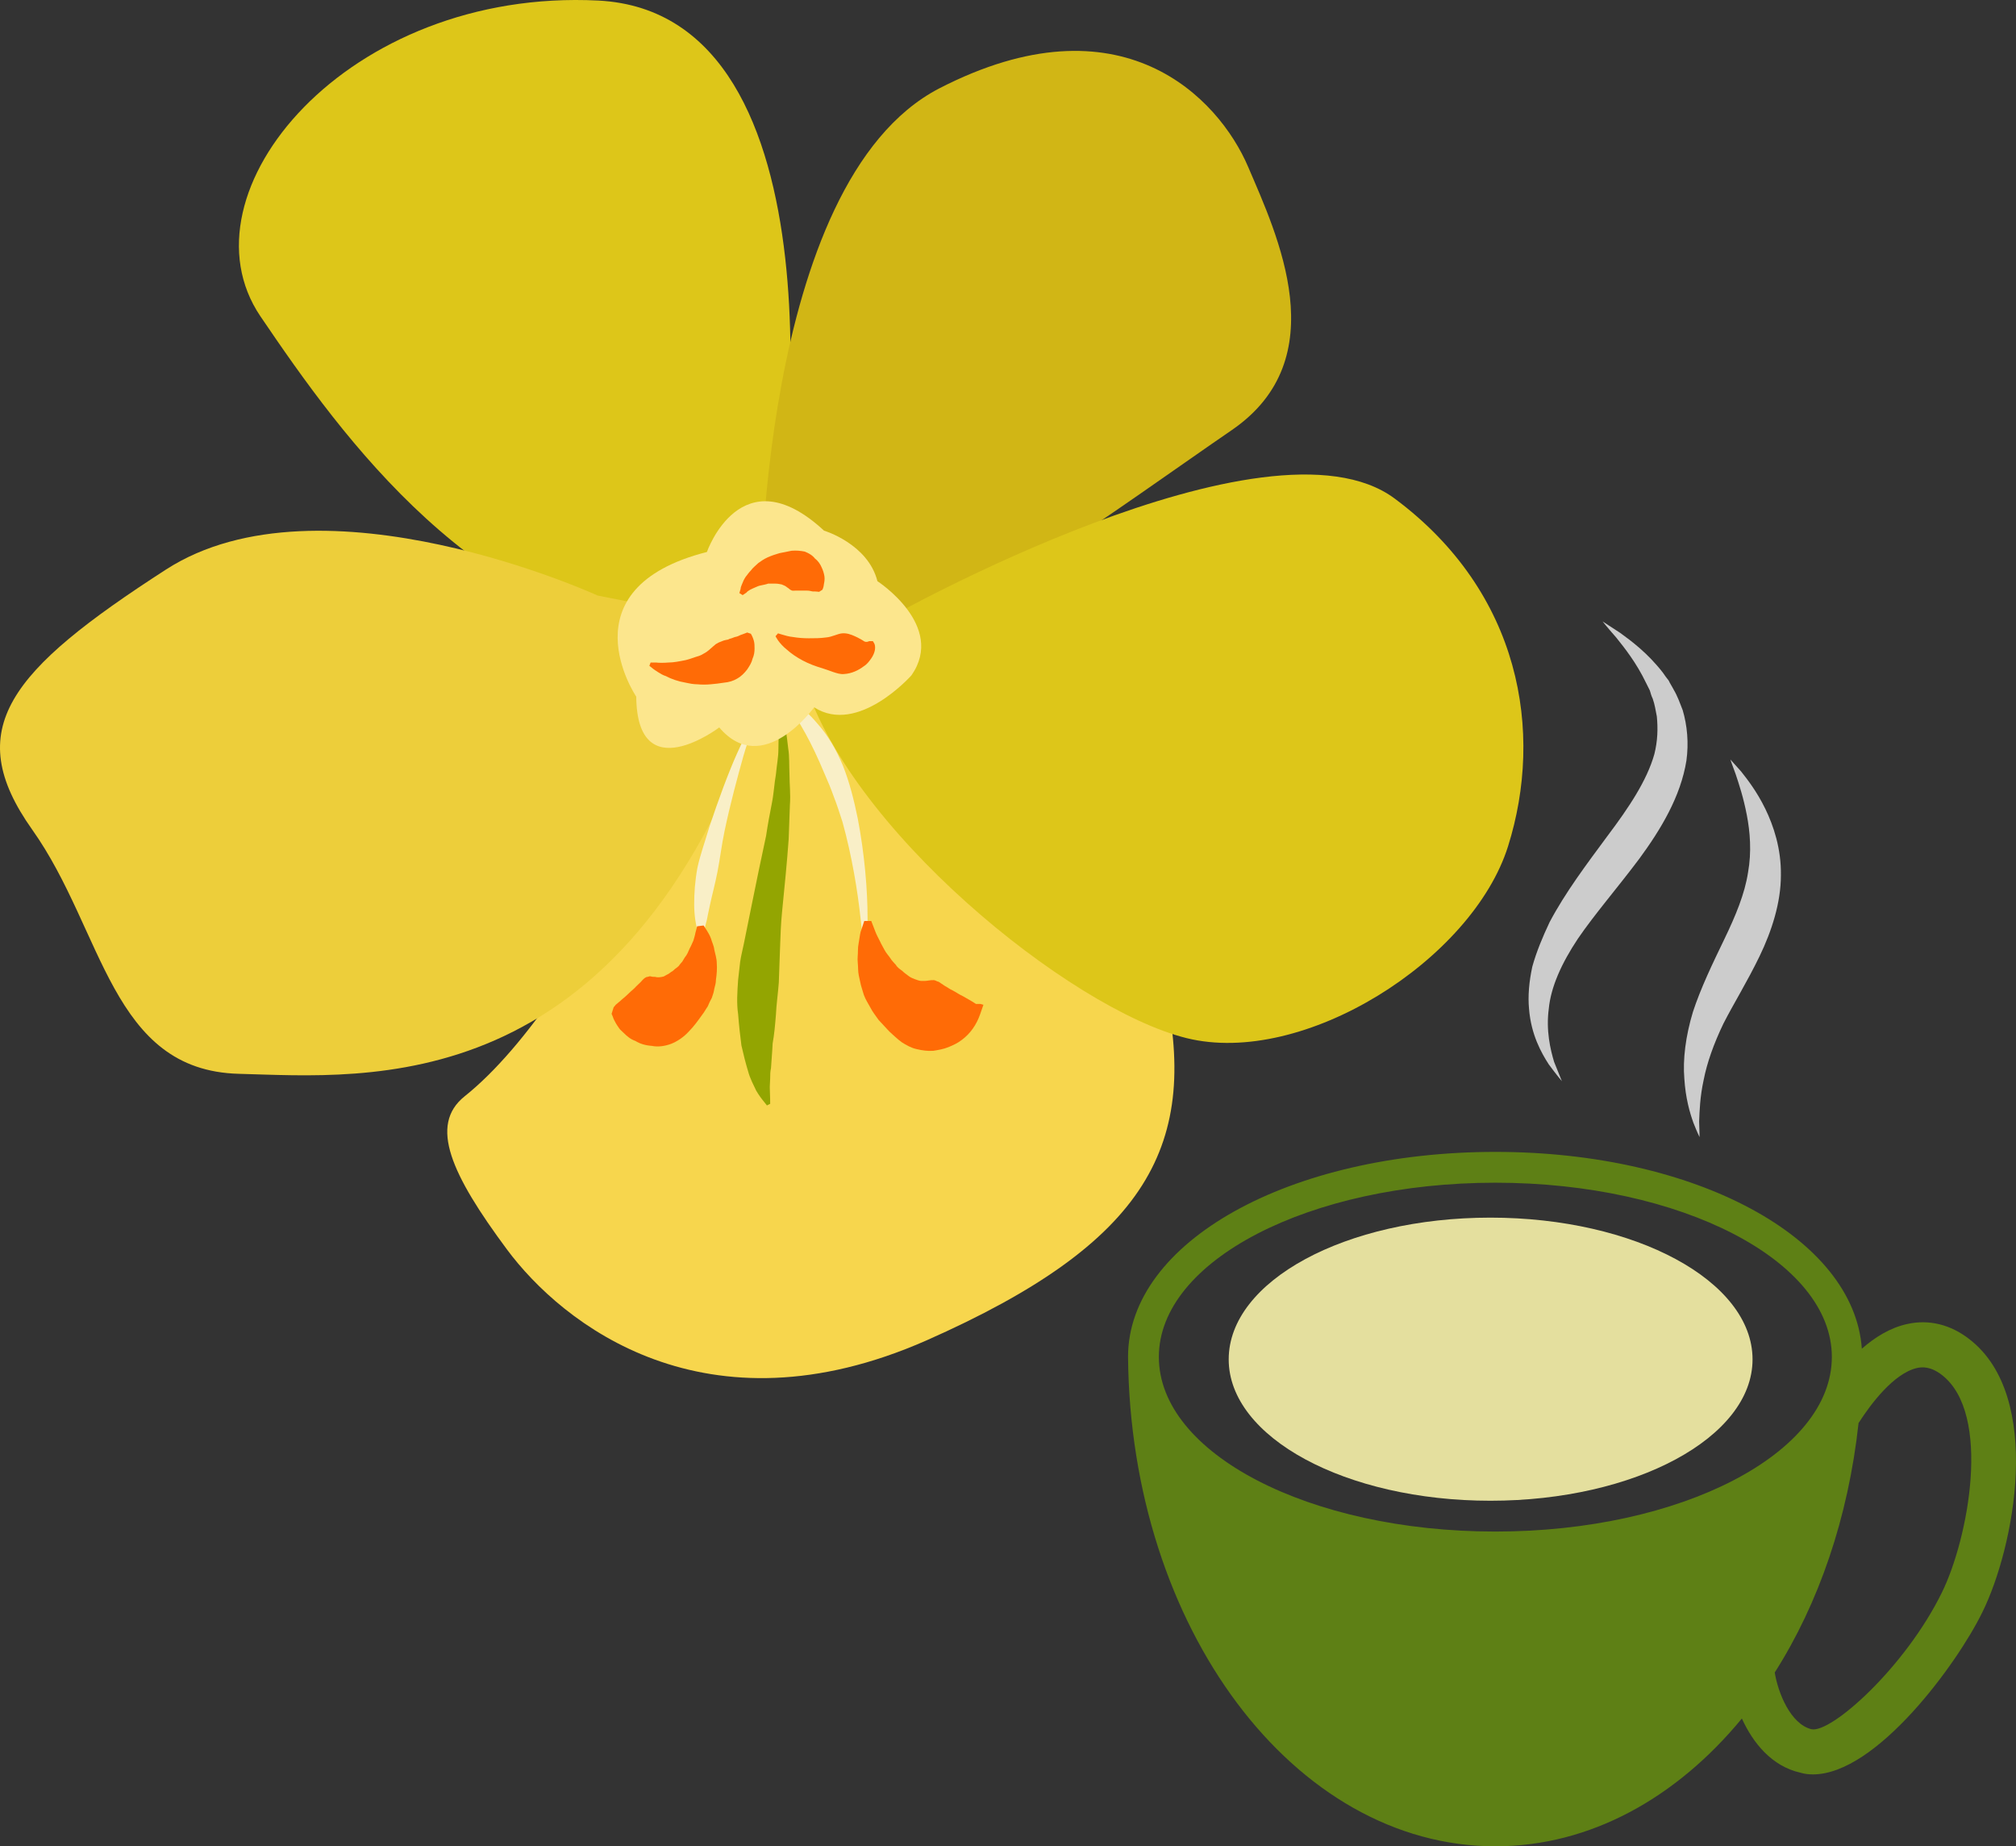 <?xml version="1.0" encoding="UTF-8" standalone="no"?>
<svg
   xmlns:dc="http://purl.org/dc/elements/1.1/"
   xmlns:cc="http://creativecommons.org/ns#"
   xmlns:rdf="http://www.w3.org/1999/02/22-rdf-syntax-ns#"
   xmlns:svg="http://www.w3.org/2000/svg"
   xmlns="http://www.w3.org/2000/svg"
   id="svg49"
   viewBox="0 0 4906.767 4493.381"
   style="clip-rule:evenodd;fill-rule:evenodd;image-rendering:optimizeQuality;shape-rendering:geometricPrecision;text-rendering:geometricPrecision"
   version="1.1"
   height="44.934mm"
   width="49.068mm"
   xml:space="preserve"><rect x="0" y="0" width="4906.767" height="4493.381" fill="#333333" stroke="none"/>
 <defs
   id="defs4">
  <style
   id="style2"
   type="text/css">
   <![CDATA[
    .fil0 {fill:#E4DF9E;fill-rule:nonzero}
    .fil1 {fill:#5E8015;fill-rule:nonzero}
    .fil4 {fill:#93A501;fill-rule:nonzero}
    .fil2 {fill:#CCCCCC;fill-rule:nonzero}
    .fil6 {fill:#D1B615;fill-rule:nonzero}
    .fil5 {fill:#DDC619;fill-rule:nonzero}
    .fil7 {fill:#EDCE3A;fill-rule:nonzero}
    .fil3 {fill:#F7D64D;fill-rule:nonzero}
    .fil8 {fill:#F9EFC7;fill-rule:nonzero}
    .fil10 {fill:#FCE68D;fill-rule:nonzero}
    .fil9 {fill:#FF6B06;fill-rule:nonzero}
   ]]>
  </style>
 </defs>
 <g
   transform="translate(-7988.452,-12580.619)"
   id="Vrstva_x0020_1">
  <g
   id="_765810272">
   <g
   id="g11">
    <path
   style="fill:#e4df9e;fill-rule:nonzero"
   id="path7"
   d="m 12254,15889 c 0,190 -286,344 -638,344 -352,0 -637,-154 -637,-344 0,-191 285,-345 637,-345 352,0 638,154 638,345 z"
   class="fil0" />
    <path
   style="fill:#5e8015;fill-rule:nonzero"
   id="path9"
   d="m 12715,16456 c -89,182 -270,344 -318,333 -51,-13 -81,-89 -89,-138 107,-168 179,-377 204,-607 30,-47 86,-121 142,-134 13,-3 34,-4 61,17 122,95 64,399 0,529 z m -1087,-148 c -453,0 -819,-190 -819,-425 0,-234 366,-424 819,-424 452,0 819,190 819,424 0,235 -367,425 -819,425 z m 1154,-468 c -46,-36 -99,-49 -152,-37 -41,9 -78,32 -110,60 -19,-270 -404,-479 -892,-479 -501,0 -894,219 -894,499 6,659 404,1191 894,1191 231,0 441,-118 600,-311 27,59 72,116 143,132 10,3 20,4 30,4 155,0 352,-271 412,-394 78,-157 150,-525 -31,-665 z"
   class="fil1" />
   </g>
   <path
   style="fill:#cccccc;fill-rule:nonzero"
   id="path13"
   d="m 12200,14429 c 0,0 4,12 13,36 8,24 19,57 27,99 8,41 12,90 3,140 -8,52 -30,105 -58,163 -28,58 -57,118 -76,176 -18,59 -25,117 -21,163 3,47 13,82 22,107 9,23 15,35 15,35 0,0 0,-13 -1,-38 1,-25 2,-60 11,-101 8,-41 24,-87 48,-137 25,-49 58,-102 88,-164 30,-62 52,-131 52,-197 1,-65 -18,-121 -38,-162 -21,-43 -44,-72 -59,-91 -17,-19 -26,-29 -26,-29 z"
   class="fil2" />
   <path
   style="fill:#cccccc;fill-rule:nonzero"
   id="path15"
   d="m 11889,14093 c 0,0 11,14 33,39 20,25 49,61 73,111 3,6 6,12 9,18 2,7 4,14 7,20 5,14 7,28 10,43 3,30 2,60 -6,92 -18,64 -62,130 -114,199 -51,69 -103,138 -141,210 -17,36 -32,72 -42,108 -8,37 -11,72 -8,103 5,63 30,107 48,135 20,27 32,41 32,41 0,0 -7,-17 -19,-47 -9,-30 -20,-76 -13,-129 5,-53 31,-111 71,-171 41,-60 95,-122 149,-194 53,-72 101,-152 115,-239 6,-43 2,-86 -9,-123 -7,-18 -13,-35 -22,-50 -4,-8 -9,-15 -12,-22 -5,-6 -10,-13 -14,-19 -38,-49 -78,-78 -104,-97 -28,-18 -43,-28 -43,-28 z"
   class="fil2" />
  </g>
 </g>
 <g
   transform="translate(-7988.452,-12580.619)"
   id="Vrstva_x0020_1_0">
  <path
   style="fill:#f7d64d;fill-rule:nonzero"
   id="path20"
   d="m 9721,14276 c 0,0 -296,729 -602,973 -87,70 -32,190 103,372 135,182 483,459 1021,222 538,-238 670,-475 576,-879 l -560,-633 z"
   class="fil3" />
  <path
   style="fill:#93a501;fill-rule:nonzero"
   id="path22"
   d="m 9896,14315 c 0,0 2,16 5,41 2,14 4,29 6,47 3,18 2,40 3,63 0,23 3,48 1,74 -1,26 -2,54 -3,83 -4,56 -10,116 -16,176 -3,30 -4,59 -5,89 -1,28 -2,57 -3,84 -2,27 -6,54 -7,78 -2,25 -4,48 -8,70 -1,22 -3,42 -4,60 -2,9 -2,17 -2,25 0,7 -1,14 -1,21 1,24 1,41 1,41 l -8,4 c 0,0 -2,-3 -7,-9 -5,-6 -12,-15 -19,-27 -6,-13 -15,-29 -20,-48 -6,-20 -11,-40 -16,-62 -3,-23 -6,-49 -8,-76 -4,-27 -2,-55 0,-84 2,-15 3,-29 5,-44 2,-14 6,-29 9,-44 6,-30 12,-59 18,-89 12,-59 24,-118 36,-173 4,-27 9,-54 14,-79 5,-25 6,-49 10,-71 2,-22 6,-42 6,-60 0,-19 1,-35 1,-48 1,-26 2,-41 2,-41 z"
   class="fil4" />
  <path
   style="fill:#ddc619;fill-rule:nonzero"
   id="path24"
   d="m 9877,13857 c 25,-63 179,-1243 -432,-1275 -611,-31 -1026,467 -823,768 204,301 522,744 1052,807 z"
   class="fil5" />
  <path
   style="fill:#d1b615;fill-rule:nonzero"
   id="path26"
   d="m 9839,14062 c 0,0 -7,-1036 435,-1266 444,-229 681,24 752,190 71,166 214,467 -39,641 -254,174 -713,514 -894,530 z"
   class="fil6" />
  <path
   style="fill:#ddc619;fill-rule:nonzero"
   id="path28"
   d="m 10148,14086 c 0,0 926,-522 1235,-292 308,229 363,569 276,846 -87,277 -498,538 -783,467 -285,-71 -831,-515 -934,-883 z"
   class="fil5" />
  <path
   style="fill:#edce3a;fill-rule:nonzero"
   id="path30"
   d="m 9443,14030 c 0,0 -672,-308 -1051,-63 -381,246 -499,388 -325,633 174,245 191,586 503,594 312,8 929,71 1269,-894 l -32,-198 z"
   class="fil7" />
  <path
   style="fill:#f9efc7;fill-rule:nonzero"
   id="path32"
   d="m 9826,14341 c 1,0 -2,2 -2,4 -2,4 -4,9 -7,17 -5,14 -12,34 -19,58 -14,50 -32,116 -46,183 -7,33 -11,67 -17,98 -6,31 -14,60 -19,84 -3,13 -5,24 -7,34 -3,10 -5,19 -6,26 -1,8 -3,14 -3,18 0,4 -1,6 -1,6 l -5,1 c 0,0 0,-2 -2,-6 -2,-4 -4,-10 -6,-18 -4,-15 -8,-38 -8,-65 0,-26 2,-57 8,-89 7,-32 19,-65 29,-99 22,-66 46,-131 67,-178 11,-24 20,-44 27,-58 4,-6 7,-11 10,-15 3,-4 5,-5 5,-5 z"
   class="fil8" />
  <path
   style="fill:#f9efc7;fill-rule:nonzero"
   id="path34"
   d="m 10093,14925 c 0,0 -2,-44 -10,-109 -7,-66 -21,-152 -44,-235 -7,-21 -13,-41 -21,-61 -7,-20 -15,-39 -23,-57 -15,-36 -31,-70 -46,-97 -8,-14 -15,-27 -22,-37 -8,-11 -15,-20 -21,-27 -5,-8 -10,-14 -13,-18 -3,-4 -5,-6 -5,-6 l 2,-4 c 0,0 3,1 8,3 4,3 12,6 20,12 9,5 19,12 29,21 11,9 22,21 33,34 23,26 44,61 60,100 16,40 27,84 36,128 17,88 24,176 24,242 1,67 -3,111 -3,111 z"
   class="fil8" />
  <path
   style="fill:#ff6b06;fill-rule:nonzero"
   id="path36"
   d="m 9701,14833 c 0,0 3,5 9,14 3,5 6,10 9,18 2,8 7,17 8,27 2,10 6,21 6,33 1,13 0,26 -2,40 0,8 -2,14 -4,22 -1,7 -3,14 -6,22 -4,7 -7,14 -10,21 -5,7 -9,15 -14,21 -10,14 -20,28 -33,41 -12,13 -27,23 -42,29 -16,6 -33,8 -47,5 -15,-1 -29,-5 -40,-12 -12,-4 -21,-12 -29,-20 -4,-4 -7,-6 -10,-10 -3,-4 -6,-9 -8,-12 -4,-7 -7,-13 -8,-17 -2,-5 -3,-7 -3,-7 l 5,-16 c 0,0 2,-2 5,-6 3,-3 9,-7 14,-12 6,-5 12,-10 18,-16 6,-6 13,-11 18,-17 5,-5 11,-10 15,-15 4,-4 8,-8 13,-8 3,-1 5,-2 8,-1 3,1 6,1 10,1 6,2 14,1 21,-1 l 9,-5 c 3,-1 6,-4 9,-6 4,-2 6,-4 9,-7 3,-2 7,-5 10,-8 2,-4 5,-6 8,-10 2,-3 4,-7 6,-10 6,-7 9,-15 12,-22 4,-7 6,-13 9,-19 2,-7 4,-13 5,-19 3,-10 4,-16 4,-16 z"
   class="fil9" />
  <path
   style="fill:#ff6b06;fill-rule:nonzero"
   id="path38"
   d="m 10109,14822 10,26 c 3,8 7,15 11,23 3,7 8,15 11,21 4,8 10,14 14,20 4,7 10,12 14,17 4,7 11,11 16,15 5,5 10,8 15,12 5,4 11,6 16,8 5,2 11,4 16,4 6,0 11,0 16,-1 5,-1 9,-1 13,-1 4,0 7,3 12,4 5,3 10,7 15,10 6,3 12,8 19,11 8,4 16,10 25,14 10,6 20,11 32,19 0,0 3,0 4,0 h 2 c 1,0 3,0 5,0 l 7,2 -8,23 c -9,26 -24,47 -44,62 -10,8 -21,13 -33,18 -12,5 -25,7 -37,9 -14,1 -27,-1 -40,-4 -14,-3 -26,-10 -37,-17 -11,-8 -21,-18 -30,-26 l -26,-28 c -7,-10 -15,-20 -20,-30 -6,-11 -12,-20 -16,-31 -3,-11 -7,-21 -9,-32 -2,-10 -5,-20 -5,-31 0,-11 -2,-21 -1,-31 1,-10 0,-20 2,-30 2,-10 3,-21 5,-29 l 9,-27 z"
   class="fil9" />
  <path
   style="fill:#fce68d;fill-rule:nonzero"
   id="path40"
   d="m 9709,13924 c 0,0 83,-239 285,-52 0,0 107,32 130,123 0,0 167,108 83,229 0,0 -130,147 -237,78 0,0 -125,174 -231,49 0,0 -200,152 -202,-75 0,0 -178,-263 172,-352 z"
   class="fil10" />
  <path
   style="fill:#ff6b06;fill-rule:nonzero"
   id="path42"
   d="m 9572,14193 c 0,0 5,0 13,0 8,1 18,1 31,0 12,0 27,-3 42,-6 7,-2 14,-4 22,-7 7,-2 14,-4 20,-8 6,-3 13,-8 17,-12 6,-5 10,-9 14,-12 5,-3 9,-5 15,-7 4,-2 10,-3 15,-4 3,-2 5,-2 8,-3 3,-1 5,-2 8,-3 6,-1 10,-3 14,-5 9,-3 16,-6 16,-6 l 9,3 c 0,0 4,6 7,16 2,7 2,13 2,20 0,8 -1,16 -5,25 -2,9 -7,17 -13,26 -7,9 -15,17 -24,22 -10,6 -21,9 -32,10 -12,2 -22,3 -33,4 -11,1 -22,1 -32,0 -10,0 -20,-2 -29,-4 -18,-3 -35,-9 -48,-16 -7,-2 -13,-6 -18,-9 -5,-3 -9,-6 -12,-8 -6,-5 -10,-8 -10,-8 z"
   class="fil9" />
  <path
   style="fill:#ff6b06;fill-rule:nonzero"
   id="path44"
   d="m 9882,14122 c 0,0 4,1 10,3 7,2 16,5 27,6 12,2 24,3 38,3 14,0 28,0 42,-2 14,-1 28,-9 39,-10 12,-1 22,3 31,7 4,2 9,4 12,6 4,2 7,4 10,6 6,4 13,0 13,0 h 9 c 0,0 1,2 3,5 2,3 3,9 2,16 -1,6 -4,14 -9,21 -5,7 -10,14 -18,19 -13,10 -30,18 -48,19 -9,1 -18,-2 -27,-5 -8,-3 -17,-6 -26,-9 -17,-5 -33,-11 -48,-19 -15,-8 -28,-17 -38,-26 -10,-8 -17,-16 -22,-23 -4,-6 -6,-10 -6,-10 z"
   class="fil9" />
  <path
   style="fill:#ff6b06;fill-rule:nonzero"
   id="path46"
   d="m 9788,14024 c 0,0 1,-4 3,-10 0,-4 2,-8 4,-13 2,-5 4,-10 8,-16 4,-5 8,-11 13,-16 5,-7 12,-12 18,-18 7,-5 14,-10 23,-14 9,-4 18,-7 28,-10 10,-2 20,-4 30,-6 11,-1 22,0 32,2 10,4 19,9 25,17 8,6 13,14 16,21 4,8 6,16 7,22 1,7 0,13 -1,18 -1,10 -4,15 -4,15 l -8,5 c 0,0 -6,-1 -16,-1 -4,-1 -9,-2 -14,-2 -5,0 -9,0 -15,0 -4,0 -8,0 -12,0 -4,0 -8,1 -11,-1 -3,-1 -6,-5 -10,-7 -3,-3 -8,-5 -13,-7 -5,-1 -10,-2 -16,-2 -6,0 -11,0 -17,0 -5,2 -12,3 -16,4 -6,1 -11,3 -15,5 -5,2 -9,4 -13,6 -3,2 -7,4 -9,7 -6,4 -9,6 -9,6 z"
   class="fil9" />
 </g>
</svg>